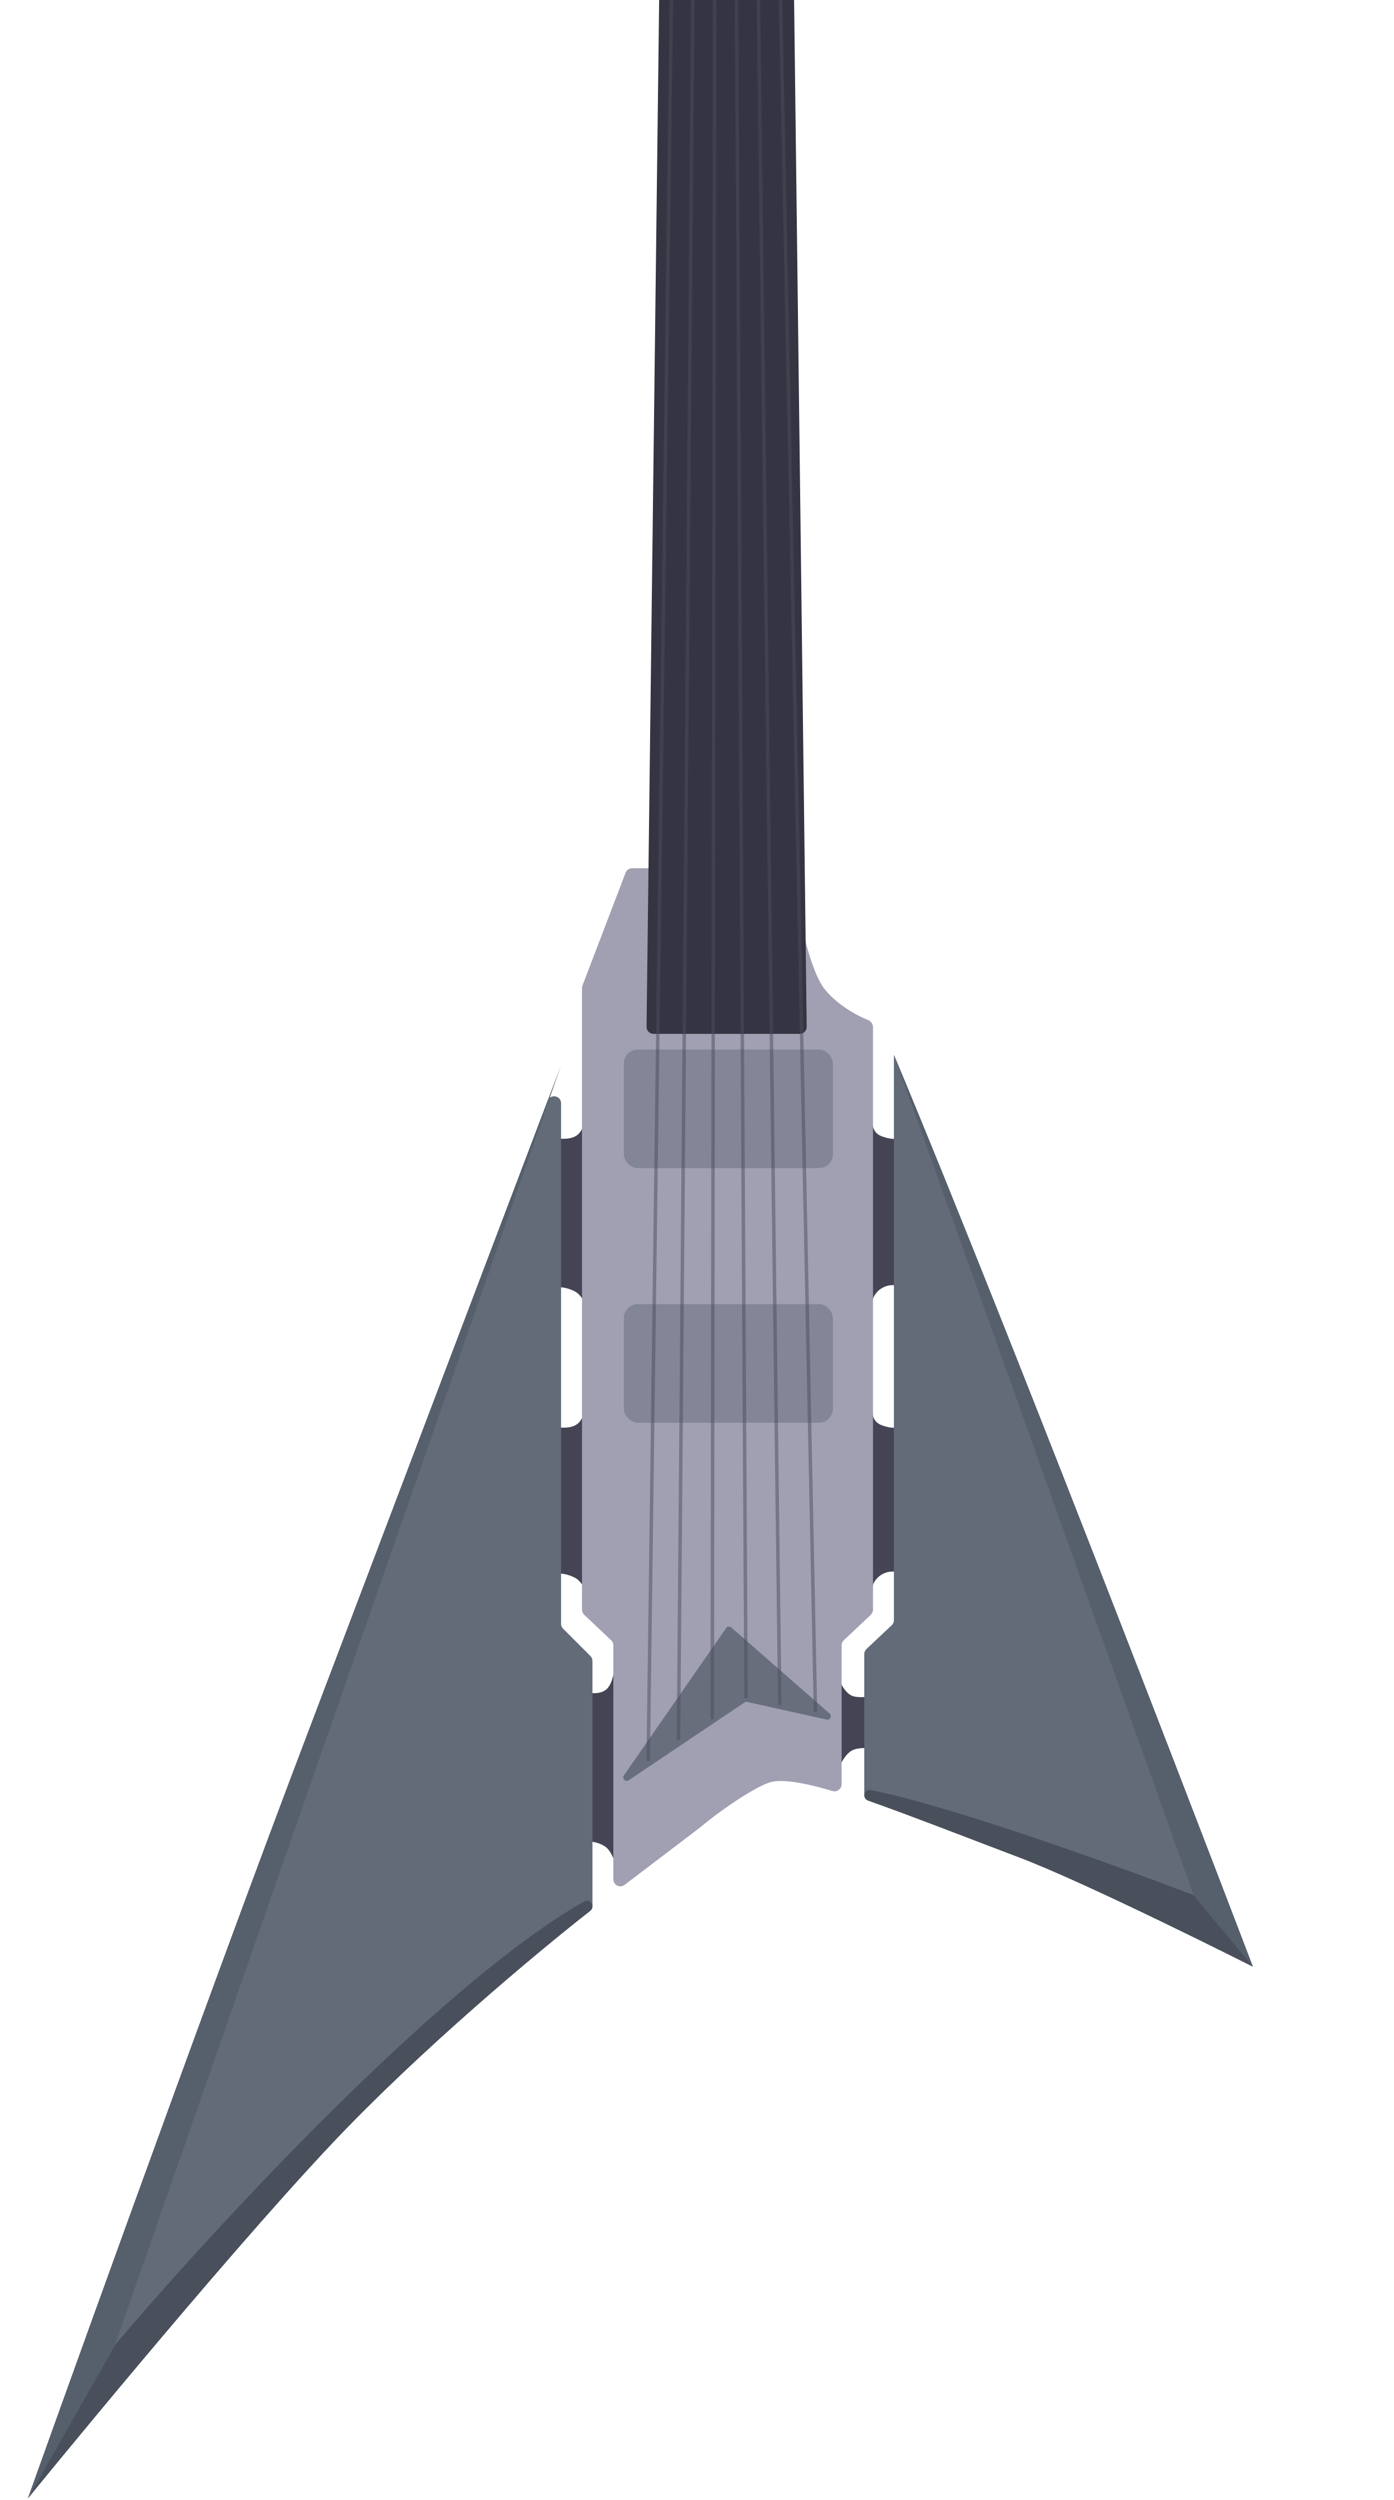 <svg width="400" height="717" viewBox="0 0 400 717" fill="none" xmlns="http://www.w3.org/2000/svg">
<g clip-path="url(#clip0_53_131)">
<path d="M165.769 408.286C167.7 406.688 168.215 403 168.359 401L250.368 401.857C250.368 403.571 249.504 407.429 252.957 408.714C256.595 410.069 258.424 409.286 259 408.714V451.143C259 451.143 256.238 450.114 253.821 451.143C251.403 452.171 250.511 454.143 250.368 455L169.222 458C168.359 458 167.668 453.8 164.906 452.429C162.144 451.057 159.439 451 158 451.571L158.863 409.143C160.446 409.429 163.838 409.884 165.769 408.286Z" fill="#444455"/>
<path d="M174.077 484.414C175.836 482.788 176.305 479.035 176.436 477L181.137 477.872C181.137 479.617 180.35 483.541 183.496 484.85C186.809 486.228 188.476 485.431 189 484.85V528.023C189 528.023 186.484 526.976 184.282 528.023C182.08 529.069 181.268 531.075 181.137 531.947L177.222 535C176.436 535 175.807 530.726 173.291 529.331C170.774 527.935 168.311 527.877 167 528.459L167.786 485.286C169.228 485.576 172.318 486.039 174.077 484.414Z" fill="#444455"/>
<path d="M245 486.5C243 486 241.5 483.5 241 482V506.5C241.667 504.833 243.025 502.738 244.5 502C246.5 501 249.333 501.333 250.5 501.5L251 486.5C249.833 486.5 246.94 486.985 245 486.5Z" fill="#444455"/>
<path d="M165.769 325.414C167.7 323.788 168.215 320.035 168.359 318L250.368 318.872C250.368 320.617 249.504 324.541 252.957 325.85C256.595 327.228 258.424 326.431 259 325.85V369.023C259 369.023 256.238 367.976 253.821 369.023C251.403 370.069 250.511 372.075 250.368 372.947L169.222 376C168.359 376 167.668 371.726 164.906 370.331C162.144 368.935 159.439 368.877 158 369.459L158.863 326.286C160.446 326.576 163.838 327.039 165.769 325.414Z" fill="#444455"/>
<path d="M181.377 249H193.299C193.433 249 193.566 249.013 193.697 249.04L226.691 255.734C227.484 255.895 228.1 256.514 228.257 257.307C229.828 265.227 232.717 278.582 236.5 283.5C239.903 287.924 245.719 291.214 249.021 292.508C249.876 292.843 250.5 293.644 250.5 294.562V461.638C250.5 462.188 250.273 462.714 249.873 463.092L242.127 470.408C241.727 470.786 241.5 471.312 241.5 471.862V511.691C241.5 513.066 240.146 514.036 238.831 513.634C233.737 512.072 225.659 510.076 221.5 511C217.205 511.954 206.5 519.333 201 524L179.21 540.56C177.893 541.561 176 540.622 176 538.968V471.862C176 471.312 175.773 470.786 175.373 470.408L167.627 463.092C167.227 462.714 167 462.188 167 461.638V283.369C167 283.125 167.045 282.883 167.132 282.655L179.508 250.286C179.804 249.511 180.548 249 181.377 249Z" fill="#A0A0B2"/>
<g opacity="0.5">
<rect x="179" y="301" width="60" height="34" rx="4" fill="#636B79"/>
<rect x="179" y="374" width="60" height="34" rx="4" fill="#636B79"/>
</g>
<path d="M256.5 464.636V302.5C293.667 391.333 359.5 564 359.5 564C359.5 564 312 540 292 532.5C283.623 529.359 260.998 520.547 249.343 516.466C248.537 516.184 248 515.426 248 514.572V474.364C248 473.813 248.228 473.286 248.629 472.908L255.871 466.092C256.272 465.714 256.5 465.187 256.5 464.636Z" fill="#636B79"/>
<path d="M161 465.672V316.405C161 314.183 157.919 313.618 157.13 315.695L88.5 496.5C59.333 573 8 716.5 8 716.5C8 716.5 62.5 649.5 95 615C120.548 587.88 154.625 559.504 169.243 548.09C169.73 547.71 170 547.139 170 546.521V476.328C170 475.798 169.789 475.289 169.414 474.914L161.586 467.086C161.211 466.711 161 466.202 161 465.672Z" fill="#636B79"/>
<path opacity="0.73" d="M208.362 466.918L179.027 509.143C178.396 510.051 179.488 511.16 180.406 510.544L214 488L237.178 493.151C238.189 493.375 238.833 492.104 238.054 491.422L209.842 466.736C209.393 466.344 208.702 466.429 208.362 466.918Z" fill="#545C69"/>
<path d="M95 615C120.633 587.789 154.853 559.315 169.388 547.976C169.784 547.668 170 547.207 170 546.706C170 545.48 168.724 544.685 167.658 545.289C126.35 568.682 61.147 639.268 33.116 672.363C33.036 672.457 32.969 672.554 32.908 672.662L8 716.5C8 716.5 62.5 649.5 95 615Z" fill="#49505B"/>
<path d="M88.5 496.5C59.333 573 8 716.5 8 716.5L32.91 672.658C32.97 672.553 33.02 672.443 33.06 672.329L161 305.5L88.5 496.5Z" fill="#565F6C"/>
<path d="M256.5 302.5C293.667 391.333 359.5 564 359.5 564L342.725 543.772C342.576 543.592 342.46 543.387 342.381 543.167L256.5 302.5Z" fill="#565F6C"/>
<path d="M292 532.5C283.555 529.333 260.627 520.402 249.06 516.367C248.426 516.146 248 515.549 248 514.878C248 513.899 248.874 513.156 249.834 513.346C272.853 517.912 320.224 534.974 342.025 543.318C342.345 543.441 342.615 543.639 342.834 543.903L359.5 564C359.5 564 312 540 292 532.5Z" fill="#49505B"/>
<path d="M185.525 294.475L190 -70H227L231.475 294.475C231.489 295.59 230.589 296.5 229.475 296.5H187.525C186.411 296.5 185.511 295.59 185.525 294.475Z" fill="#343442"/>
<path opacity="0.5" d="M193.58 -70L186 505M194.689 499L199.37 -70M204.378 493L205.16 -70M214.067 487L210.95 -70M223.756 489L216.739 -70M234 491L222.529 -70" stroke="#4C4C5D"/>
</g>
<defs>
<clipPath id="clip0_53_131">
<rect width="400" height="717" fill="white"/>
</clipPath>
</defs>
</svg>
